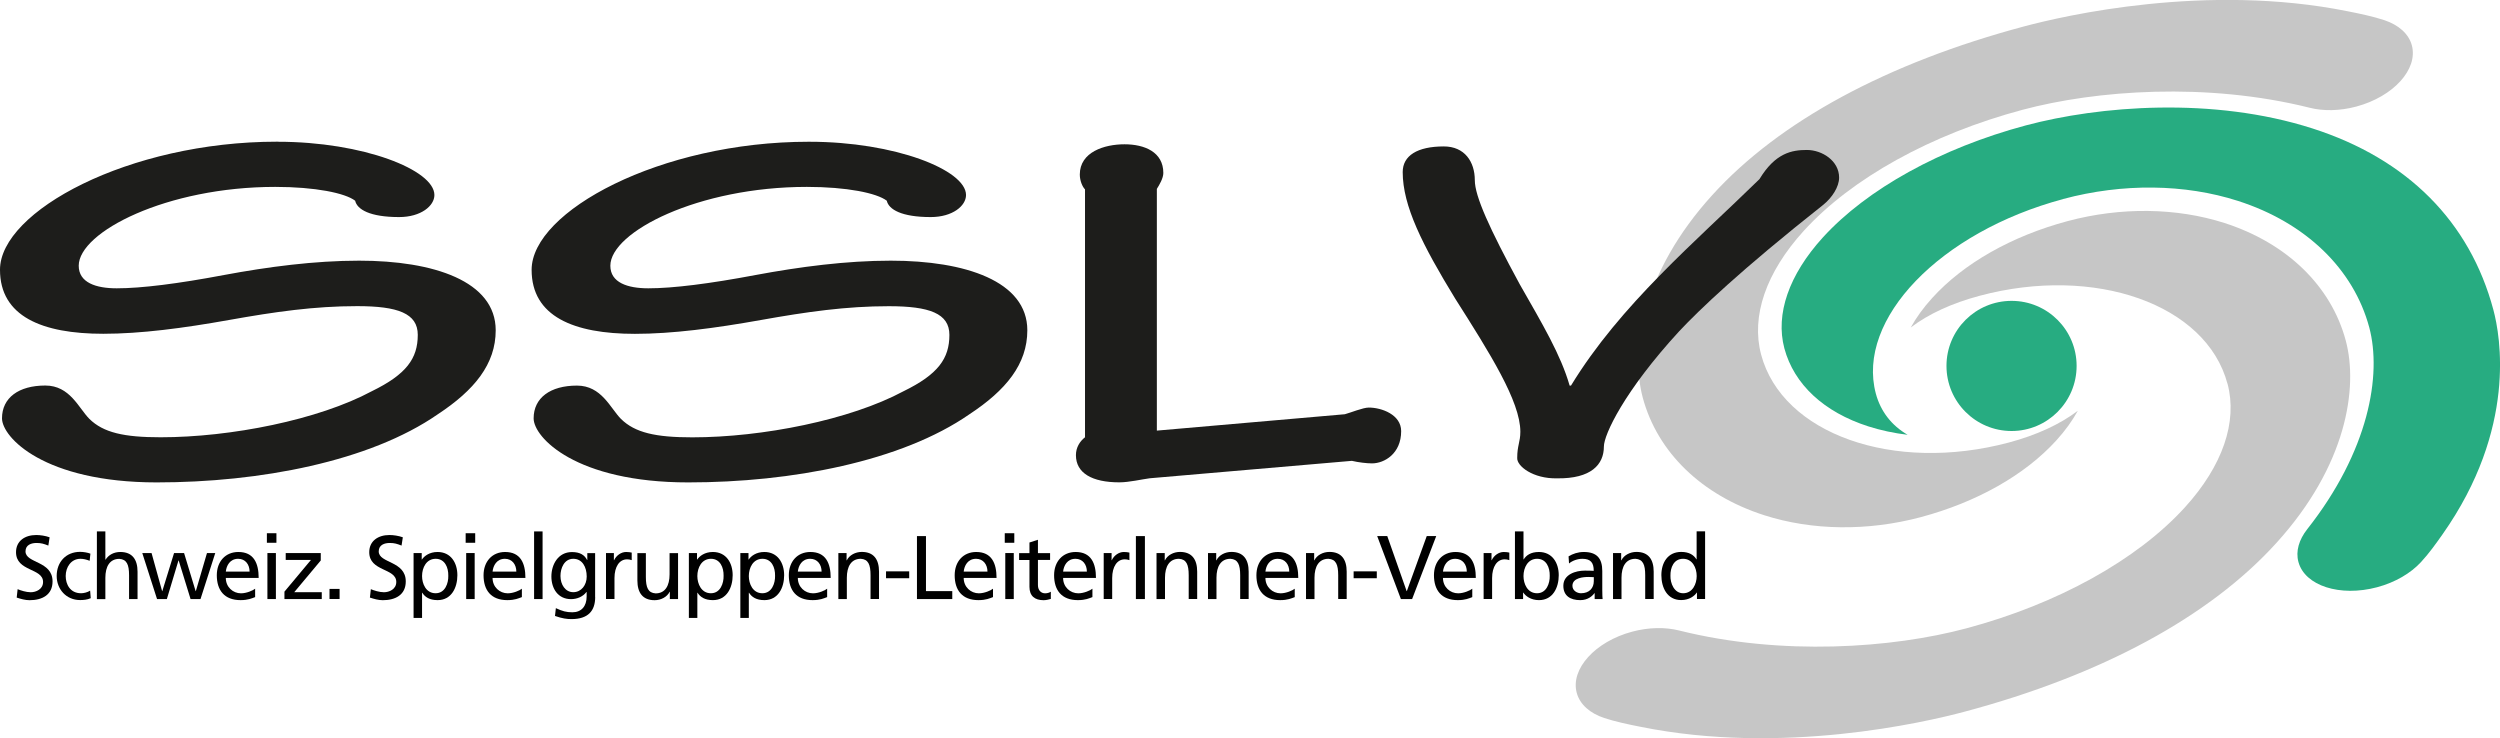 <?xml version="1.0" encoding="UTF-8" standalone="no"?>
<svg xmlns="http://www.w3.org/2000/svg" id="Ebene_1" viewBox="0 0 374.42 110.57" width="374.42" height="110.57">
  <defs>
    <style>.cls-1{fill:#27ac81;}.cls-2{fill:#c6c6c6;}.cls-3{fill:#1d1d1b;}</style>
  </defs>
  <g>
    <path class="cls-2" d="m263.76,53.1c-1.53-5.73.73-12.3,6.37-18.51,7.16-7.88,19.1-14.49,32.76-18.14,11.02-2.95,27.6-4.17,43.03-.31,2.02.51,4.48.49,6.98-.18,5.55-1.49,9.27-5.58,8.32-9.16-.47-1.76-2.02-3.08-4.12-3.78-1.71-.56-3.6-.96-5.48-1.33-21.15-4.27-42.44.65-48.46,2.26-20.52,5.48-36.68,14.21-46.7,25.25-10.57,11.62-12.31,23.3-10.43,30.35,2.2,8.18,8.81,14.6,18.18,17.61,7.19,2.31,15.53,2.41,23.47.29,8.38-2.24,15.6-6.32,20.3-11.5,1.32-1.45,2.39-2.94,3.21-4.43-2.66,2.02-6.16,3.64-10.31,4.75-17.29,4.62-33.95-1.28-37.12-13.16"></path>
    <path class="cls-2" d="m333.61,57.46c1.53,5.73-.73,12.3-6.37,18.51-7.16,7.88-19.11,14.5-32.76,18.14-11.03,2.95-27.6,4.17-43.03.31-2.02-.5-4.48-.49-6.99.18-5.55,1.48-9.27,5.59-8.32,9.15.47,1.77,2.02,3.09,4.11,3.78,1.71.56,3.6.96,5.49,1.33,21.14,4.27,42.43-.65,48.45-2.26,20.54-5.48,36.69-14.21,46.71-25.25,10.56-11.61,12.31-23.29,10.42-30.34-2.19-8.18-8.81-14.6-18.16-17.61-7.2-2.31-15.54-2.41-23.48-.29-8.38,2.24-15.59,6.33-20.29,11.51-1.32,1.45-2.39,2.93-3.22,4.43,2.66-2.03,6.16-3.64,10.31-4.75,17.29-4.62,33.95,1.28,37.12,13.16"></path>
    <path class="cls-1" d="m309.01,29.8c8.9-2.38,18.2-2.27,26.17.29,10.14,3.26,17.3,10.17,19.66,18.95,1.89,7.1-.04,18.49-9.3,30.23-1.21,1.54-1.75,3.28-1.31,4.89.96,3.57,6.23,5.27,11.78,3.79,2.74-.73,5.06-2.12,6.57-3.76,1.23-1.33,2.24-2.76,3.23-4.16,11.18-15.87,8.66-29.74,7.62-33.62-3.53-13.22-12.89-22.61-27.09-27.17-14.95-4.8-31.98-3.38-42.93-.46-12.71,3.4-23.79,9.52-30.41,16.79-5.08,5.59-7.12,11.48-5.76,16.6,1.45,5.39,5.91,9.55,12.58,11.69,1.86.59,3.84,1.02,5.88,1.26-2.42-1.41-4.04-3.51-4.76-6.17-2.97-11.14,9.62-24.21,28.07-29.14"></path>
    <path class="cls-1" d="m311.01,54.8c0,5.38-4.36,9.75-9.74,9.75s-9.75-4.36-9.75-9.75,4.37-9.74,9.75-9.74,9.74,4.36,9.74,9.74"></path>
  </g>
  <g>
    <path class="cls-3" d="m41.61,21.23c12.77,0,23.45,4.22,23.45,7.98,0,1.61-2,3.3-5.29,3.3-4.39,0-6.29-1.15-6.58-2.45-1.5-1.15-5.99-2.07-11.97-2.07-16.26,0-29.43,6.75-29.43,11.81,0,2.53,2.59,3.38,5.69,3.38,3.69,0,9.18-.69,16.06-1.99,6.59-1.23,13.57-2.15,20.25-2.15,11.17,0,20.45,3.07,20.45,10.43,0,5.06-3.19,8.97-8.68,12.58-10.18,7.06-26.64,10.2-42.11,10.2C6.59,72.24.3,65.49.3,62.65c0-3.07,2.49-4.91,6.49-4.91,3.69,0,4.99,3.38,6.59,4.99,2.1,2.07,5.19,2.76,10.68,2.76,10.48,0,23.65-2.61,31.63-6.9,5.19-2.53,6.88-4.91,6.88-8.44,0-3.22-2.99-4.3-9.08-4.3-6.39,0-12.27.84-19.16,2.07-6.88,1.23-13.27,2.07-18.86,2.07-9.18,0-15.47-2.61-15.47-9.59,0-8.74,19.26-19.18,41.51-19.18h.1Z"></path>
    <path class="cls-3" d="m121.23,21.23c12.77,0,23.45,4.22,23.45,7.98,0,1.61-2,3.3-5.29,3.3-4.39,0-6.29-1.15-6.58-2.45-1.5-1.15-5.99-2.07-11.97-2.07-16.26,0-29.43,6.75-29.43,11.81,0,2.53,2.59,3.38,5.69,3.38,3.69,0,9.18-.69,16.06-1.99,6.59-1.23,13.57-2.15,20.25-2.15,11.17,0,20.45,3.07,20.45,10.43,0,5.06-3.19,8.97-8.68,12.58-10.18,7.06-26.64,10.2-42.11,10.2-16.86,0-23.15-6.75-23.15-9.59,0-3.07,2.49-4.91,6.49-4.91,3.69,0,4.99,3.38,6.59,4.99,2.1,2.07,5.19,2.76,10.68,2.76,10.48,0,23.65-2.61,31.63-6.9,5.19-2.53,6.88-4.91,6.88-8.44,0-3.22-2.99-4.3-9.08-4.3-6.39,0-12.27.84-19.16,2.07-6.88,1.23-13.27,2.07-18.86,2.07-9.18,0-15.47-2.61-15.47-9.59,0-8.74,19.26-19.18,41.51-19.18h.1Z"></path>
    <path class="cls-3" d="m173.28,64.49l28.13-2.45c.87-.23,2.72-1,3.59-1,1.94,0,4.85,1.07,4.85,3.53,0,3.38-2.52,4.83-4.37,4.83-.78,0-2.04-.15-3.01-.38l-30.27,2.61c-1.16.15-3.1.61-4.56.61-4.07,0-6.5-1.38-6.5-4.07,0-1.15.58-2.07,1.36-2.68V28.36c-.39-.38-.78-1.3-.78-2.22,0-3.38,3.69-4.53,6.69-4.53s5.82,1.15,5.82,4.3c0,.77-.58,1.76-.97,2.38v36.21Z"></path>
    <path class="cls-3" d="m235.29,57.74c7.39-12.12,18.66-21.55,28.22-30.91,2.37-3.91,4.83-4.37,7.1-4.37s4.83,1.61,4.83,4.14c0,1.38-1.04,2.99-2.37,4.07-12.41,9.82-18.56,15.72-21.59,18.95-8.24,8.97-11.27,15.49-11.27,17.26,0,2.68-1.89,4.83-7.01,4.76-3.6.08-6.06-1.84-5.97-3.07,0-1.84.47-2.38.47-3.91,0-4.53-4.55-11.74-9.76-19.94-4.92-8.05-7.86-13.88-7.86-18.95,0-2.45,2.18-3.84,6.16-3.84,3.12,0,4.64,2.3,4.64,5.06,0,2.38,2.18,7.21,6.72,15.57,3.41,5.98,6.16,10.59,7.48,15.19h.19Z"></path>
  </g>
  <g>
    <path d="m7.24,81.71c-.69-.27-1.07-.39-1.77-.39-.76,0-1.65.27-1.65,1.26,0,1.81,4.05,1.39,4.05,4.5,0,2.01-1.55,2.81-3.44,2.81-.66,0-1.31-.19-1.93-.39l.14-1.26c.46.19,1.27.46,1.96.46.77,0,1.85-.43,1.85-1.54,0-2.11-4.05-1.53-4.05-4.46,0-1.67,1.32-2.57,3.02-2.57.62,0,1.36.11,2.01.34l-.19,1.24Z"></path>
    <path d="m13.43,83.99c-.49-.2-.97-.3-1.38-.3-1.42,0-2.21,1.27-2.21,2.58,0,1.23.66,2.58,2.3,2.58.43,0,.97-.14,1.36-.39l.09,1.13c-.53.24-1.13.28-1.59.28-2.08,0-3.51-1.63-3.51-3.61,0-2.09,1.4-3.61,3.51-3.61.51,0,1.17.12,1.54.27l-.11,1.05Z"></path>
    <path d="m14.51,79.59h1.27v4.23h.03c.46-.73,1.26-1.15,2.21-1.15,1.78,0,2.58,1.11,2.58,2.96v4.09h-1.27v-3.56c0-1.61-.35-2.39-1.46-2.46-1.44,0-2.09,1.16-2.09,2.84v3.19h-1.27v-10.13Z"></path>
    <path d="m30.01,89.72h-1.47l-1.78-5.78h-.03l-1.74,5.78h-1.47l-2.21-6.89h1.39l1.58,5.7h.03l1.76-5.7h1.5l1.73,5.7h.03l1.67-5.7h1.24l-2.21,6.89Z"></path>
    <path d="m38.2,89.43c-.49.18-1.04.45-2.17.45-2.44,0-3.56-1.49-3.56-3.73,0-2.04,1.28-3.48,3.23-3.48,2.3,0,3.04,1.67,3.04,3.89h-4.92c0,1.36,1.07,2.3,2.27,2.3.84,0,1.81-.43,2.12-.69v1.27Zm-.82-3.82c0-1.05-.62-1.92-1.71-1.92-1.24,0-1.76,1.03-1.85,1.92h3.56Z"></path>
    <path d="m41.4,81.29h-1.43v-1.43h1.43v1.43Zm-1.35,1.54h1.27v6.89h-1.27v-6.89Z"></path>
    <path d="m42.6,88.61l3.97-4.75h-3.78v-1.03h5.25v1.11l-3.97,4.75h4.12v1.03h-5.59v-1.11Z"></path>
    <path d="m49.35,88.2h1.51v1.51h-1.51v-1.51Z"></path>
    <path d="m60.14,81.71c-.69-.27-1.07-.39-1.77-.39-.76,0-1.65.27-1.65,1.26,0,1.81,4.05,1.39,4.05,4.5,0,2.01-1.55,2.81-3.44,2.81-.66,0-1.31-.19-1.93-.39l.14-1.26c.46.19,1.27.46,1.96.46.77,0,1.85-.43,1.85-1.54,0-2.11-4.05-1.53-4.05-4.46,0-1.67,1.32-2.57,3.02-2.57.62,0,1.36.11,2.01.34l-.19,1.24Z"></path>
    <path d="m61.94,82.83h1.22v.97h.03c.34-.51,1.12-1.13,2.34-1.13,2,0,2.97,1.63,2.97,3.48s-.88,3.73-2.96,3.73c-1.22,0-1.9-.47-2.3-1.11h-.03v3.78h-1.27v-9.72Zm3.31.86c-1.38,0-2.04,1.31-2.04,2.59,0,1.15.59,2.57,2.03,2.57s1.93-1.53,1.9-2.61c.03-1.24-.51-2.55-1.89-2.55Z"></path>
    <path d="m71.17,81.29h-1.43v-1.43h1.43v1.43Zm-1.35,1.54h1.27v6.89h-1.27v-6.89Z"></path>
    <path d="m78.15,89.43c-.49.18-1.04.45-2.17.45-2.44,0-3.56-1.49-3.56-3.73,0-2.04,1.28-3.48,3.23-3.48,2.3,0,3.04,1.67,3.04,3.89h-4.92c0,1.36,1.07,2.3,2.27,2.3.84,0,1.81-.43,2.12-.69v1.27Zm-.82-3.82c0-1.05-.62-1.92-1.71-1.92-1.24,0-1.76,1.03-1.85,1.92h3.56Z"></path>
    <path d="m79.99,79.59h1.27v10.13h-1.27v-10.13Z"></path>
    <path d="m89.14,89.42c0,2.09-1.08,3.3-3.55,3.3-.73,0-1.36-.09-2.47-.47l.13-1.17c.97.45,1.55.62,2.48.62,1.34,0,2.13-.9,2.13-2.36v-.68h-.03c-.54.72-1.43,1.07-2.31,1.07-1.97,0-2.94-1.61-2.94-3.39s1-3.66,3.08-3.66c1.22,0,1.89.45,2.27,1.19h.03v-1.03h1.17v6.59Zm-1.27-3.07c0-1.43-.66-2.66-2.01-2.66s-1.92,1.39-1.92,2.57c0,1.3.73,2.43,1.92,2.43s2.01-1.05,2.01-2.34Z"></path>
    <path d="m90.75,82.83h1.19v1.07h.03c.34-.72,1.07-1.23,1.8-1.23.38,0,.57.04.84.09v1.13c-.23-.09-.49-.12-.7-.12-1.13,0-1.88,1.08-1.88,2.81v3.13h-1.27v-6.89Z"></path>
    <path d="m101.55,89.72h-1.23v-1.09h-.03c-.38.78-1.3,1.26-2.25,1.26-1.78,0-2.58-1.11-2.58-2.96v-4.09h1.27v3.57c0,1.61.35,2.39,1.46,2.46,1.44,0,2.09-1.16,2.09-2.84v-3.19h1.27v6.89Z"></path>
    <path d="m103.17,82.83h1.22v.97h.03c.34-.51,1.12-1.13,2.34-1.13,2,0,2.97,1.63,2.97,3.48s-.88,3.73-2.96,3.73c-1.22,0-1.9-.47-2.3-1.11h-.03v3.78h-1.27v-9.72Zm3.31.86c-1.38,0-2.04,1.31-2.04,2.59,0,1.15.59,2.57,2.03,2.57s1.93-1.53,1.9-2.61c.03-1.24-.51-2.55-1.89-2.55Z"></path>
    <path d="m110.88,82.83h1.22v.97h.03c.34-.51,1.12-1.13,2.34-1.13,2,0,2.97,1.63,2.97,3.48s-.88,3.73-2.96,3.73c-1.22,0-1.9-.47-2.3-1.11h-.03v3.78h-1.27v-9.72Zm3.31.86c-1.38,0-2.04,1.31-2.04,2.59,0,1.15.59,2.57,2.03,2.57s1.93-1.53,1.9-2.61c.03-1.24-.51-2.55-1.89-2.55Z"></path>
    <path d="m123.87,89.43c-.49.18-1.04.45-2.17.45-2.44,0-3.56-1.49-3.56-3.73,0-2.04,1.28-3.48,3.23-3.48,2.3,0,3.04,1.67,3.04,3.89h-4.92c0,1.36,1.07,2.3,2.27,2.3.84,0,1.81-.43,2.12-.69v1.27Zm-.82-3.82c0-1.05-.62-1.92-1.71-1.92-1.24,0-1.76,1.03-1.85,1.92h3.56Z"></path>
    <path d="m125.56,82.83h1.23v1.09h.03c.38-.78,1.3-1.26,2.25-1.26,1.78,0,2.58,1.11,2.58,2.96v4.09h-1.27v-3.56c0-1.61-.35-2.39-1.46-2.46-1.44,0-2.09,1.16-2.09,2.84v3.19h-1.27v-6.89Z"></path>
    <path d="m132.7,85.57h3.47v1.03h-3.47v-1.03Z"></path>
    <path d="m137.33,80.29h1.35v8.24h3.94v1.19h-5.29v-9.43Z"></path>
    <path d="m148.71,89.43c-.49.18-1.04.45-2.17.45-2.44,0-3.56-1.49-3.56-3.73,0-2.04,1.28-3.48,3.23-3.48,2.3,0,3.04,1.67,3.04,3.89h-4.92c0,1.36,1.07,2.3,2.27,2.3.84,0,1.81-.43,2.12-.69v1.27Zm-.82-3.82c0-1.05-.62-1.92-1.71-1.92-1.24,0-1.76,1.03-1.85,1.92h3.56Z"></path>
    <path d="m151.91,81.29h-1.43v-1.43h1.43v1.43Zm-1.35,1.54h1.27v6.89h-1.27v-6.89Z"></path>
    <path d="m157.27,83.86h-1.82v3.77c0,.8.49,1.23,1.07,1.23.39,0,.67-.12.86-.24v1.08c-.28.08-.68.19-1.08.19-1.31,0-2.12-.62-2.12-2v-4.02h-1.55v-1.03h1.55v-1.59l1.27-.41v2h1.82v1.03Z"></path>
    <path d="m163.6,89.43c-.49.18-1.04.45-2.17.45-2.44,0-3.56-1.49-3.56-3.73,0-2.04,1.28-3.48,3.23-3.48,2.3,0,3.04,1.67,3.04,3.89h-4.92c0,1.36,1.07,2.3,2.27,2.3.84,0,1.81-.43,2.12-.69v1.27Zm-.82-3.82c0-1.05-.62-1.92-1.71-1.92-1.24,0-1.76,1.03-1.85,1.92h3.56Z"></path>
    <path d="m165.29,82.83h1.19v1.07h.03c.34-.72,1.07-1.23,1.8-1.23.38,0,.57.04.84.09v1.13c-.23-.09-.49-.12-.7-.12-1.13,0-1.88,1.08-1.88,2.81v3.13h-1.27v-6.89Z"></path>
    <path d="m170.12,80.29h1.35v9.43h-1.35v-9.43Z"></path>
    <path d="m173.21,82.83h1.23v1.09h.03c.38-.78,1.3-1.26,2.25-1.26,1.78,0,2.58,1.11,2.58,2.96v4.09h-1.27v-3.56c0-1.61-.35-2.39-1.46-2.46-1.44,0-2.09,1.16-2.09,2.84v3.19h-1.27v-6.89Z"></path>
    <path d="m180.92,82.83h1.23v1.09h.03c.38-.78,1.3-1.26,2.25-1.26,1.78,0,2.58,1.11,2.58,2.96v4.09h-1.27v-3.56c0-1.61-.35-2.39-1.46-2.46-1.44,0-2.09,1.16-2.09,2.84v3.19h-1.27v-6.89Z"></path>
    <path d="m193.91,89.43c-.49.18-1.04.45-2.18.45-2.44,0-3.56-1.49-3.56-3.73,0-2.04,1.28-3.48,3.23-3.48,2.3,0,3.04,1.67,3.04,3.89h-4.92c0,1.36,1.07,2.3,2.27,2.3.84,0,1.81-.43,2.12-.69v1.27Zm-.82-3.82c0-1.05-.62-1.92-1.72-1.92-1.24,0-1.76,1.03-1.85,1.92h3.57Z"></path>
    <path d="m195.59,82.83h1.23v1.09h.03c.38-.78,1.3-1.26,2.26-1.26,1.78,0,2.58,1.11,2.58,2.96v4.09h-1.27v-3.56c0-1.61-.35-2.39-1.46-2.46-1.44,0-2.09,1.16-2.09,2.84v3.19h-1.27v-6.89Z"></path>
    <path d="m202.73,85.57h3.47v1.03h-3.47v-1.03Z"></path>
    <path d="m211.5,89.72h-1.69l-3.55-9.43h1.51l2.9,8.24h.03l2.98-8.24h1.42l-3.61,9.43Z"></path>
    <path d="m220.5,89.43c-.49.18-1.04.45-2.17.45-2.44,0-3.57-1.49-3.57-3.73,0-2.04,1.28-3.48,3.23-3.48,2.3,0,3.04,1.67,3.04,3.89h-4.92c0,1.36,1.07,2.3,2.27,2.3.84,0,1.81-.43,2.12-.69v1.27Zm-.82-3.82c0-1.05-.62-1.92-1.72-1.92-1.24,0-1.75,1.03-1.85,1.92h3.57Z"></path>
    <path d="m222.19,82.83h1.19v1.07h.03c.34-.72,1.07-1.23,1.8-1.23.38,0,.57.04.84.09v1.13c-.23-.09-.49-.12-.7-.12-1.13,0-1.88,1.08-1.88,2.81v3.13h-1.27v-6.89Z"></path>
    <path d="m226.9,79.59h1.27v4.19h.03c.39-.63,1.08-1.11,2.28-1.11,2,0,2.97,1.63,2.97,3.48s-.88,3.73-2.96,3.73c-1.23,0-2.01-.62-2.35-1.13h-.03v.97h-1.22v-10.13Zm3.31,4.1c-1.38,0-2.04,1.31-2.04,2.59,0,1.15.59,2.57,2.03,2.57s1.93-1.53,1.9-2.61c.03-1.24-.51-2.55-1.89-2.55Z"></path>
    <path d="m234.93,83.32c.63-.38,1.39-.65,2.27-.65,1.97,0,2.77.97,2.77,2.85v2.85c0,.78.03,1.15.05,1.35h-1.19v-.89h-.03c-.3.42-.97,1.05-2.13,1.05-1.49,0-2.53-.65-2.53-2.15,0-1.73,1.89-2.27,3.2-2.27.5,0,.85,0,1.35.03,0-1.19-.43-1.8-1.7-1.8-.72,0-1.49.27-2,.7l-.07-1.08Zm3.77,3.12c-.27,0-.54-.03-.81-.03-.69,0-2.39.11-2.39,1.32,0,.73.7,1.12,1.28,1.12,1.26,0,1.92-.78,1.92-1.81v-.61Z"></path>
    <path d="m241.57,82.83h1.23v1.09h.03c.38-.78,1.3-1.26,2.26-1.26,1.78,0,2.58,1.11,2.58,2.96v4.09h-1.27v-3.56c0-1.61-.35-2.39-1.46-2.46-1.44,0-2.09,1.16-2.09,2.84v3.19h-1.27v-6.89Z"></path>
    <path d="m254.16,88.74h-.03c-.34.51-1.12,1.13-2.35,1.13-2.08,0-2.96-1.85-2.96-3.73s.97-3.48,2.97-3.48c1.2,0,1.89.47,2.28,1.11h.03v-4.19h1.27v10.13h-1.22v-.97Zm-2.08.11c1.43,0,2.03-1.42,2.03-2.57,0-1.28-.66-2.59-2.04-2.59s-1.92,1.3-1.89,2.55c-.03,1.08.54,2.61,1.9,2.61Z"></path>
  </g>
</svg>
